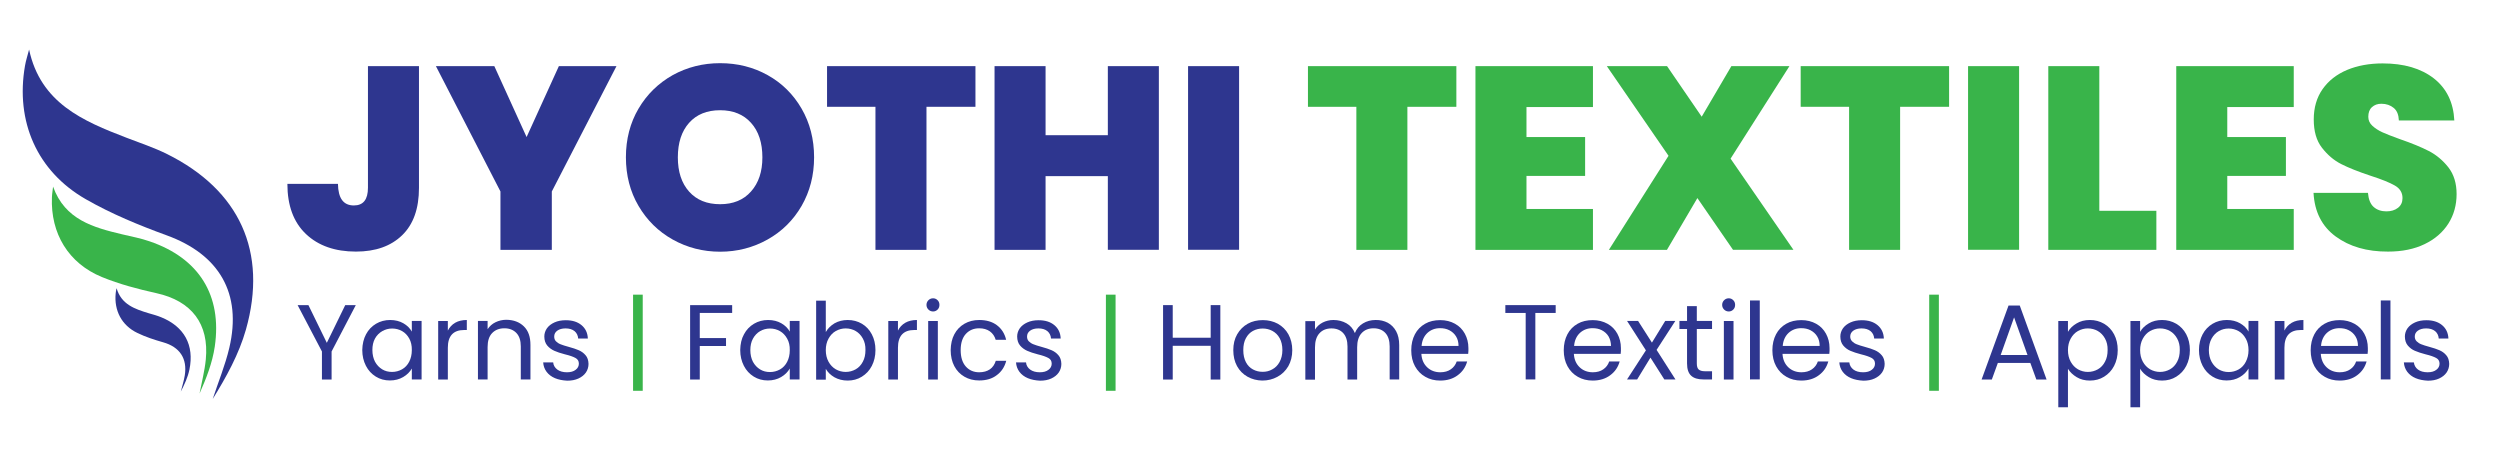<?xml version="1.0" encoding="UTF-8"?> <!-- Generator: Adobe Illustrator 24.1.1, SVG Export Plug-In . SVG Version: 6.00 Build 0) --> <svg xmlns="http://www.w3.org/2000/svg" xmlns:xlink="http://www.w3.org/1999/xlink" id="Layer_1" x="0px" y="0px" viewBox="0 0 220 40" style="enable-background:new 0 0 220 40;" xml:space="preserve"> <style type="text/css"> .st0{fill:#2E368F;} .st1{fill:#39B44A;} </style> <g> <path class="st0" d="M36.87,5.82v10.71c0,1.82-0.49,3.21-1.48,4.17c-0.99,0.96-2.34,1.44-4.07,1.44c-1.83,0-3.3-0.51-4.39-1.54 s-1.64-2.5-1.64-4.42h4.45c0.02,1.27,0.48,1.9,1.4,1.9c0.83,0,1.24-0.52,1.24-1.56V5.82H36.87z"></path> <path class="st0" d="M54.25,5.82l-5.69,11.03v5.14h-4.52v-5.14L38.36,5.82h5.14l2.84,6.24l2.84-6.24H54.25z"></path> <path class="st0" d="M59.2,21.08c-1.27-0.71-2.27-1.7-3.01-2.96c-0.74-1.26-1.11-2.69-1.11-4.28s0.37-3.02,1.11-4.28 c0.74-1.26,1.75-2.24,3.01-2.95c1.27-0.7,2.66-1.05,4.17-1.05c1.53,0,2.92,0.35,4.18,1.05c1.26,0.7,2.26,1.69,2.99,2.95 c0.73,1.26,1.1,2.69,1.1,4.28s-0.37,3.01-1.1,4.28c-0.73,1.26-1.73,2.25-3,2.96c-1.27,0.71-2.66,1.07-4.17,1.07 C61.86,22.15,60.47,21.79,59.2,21.08z M66.09,16.85c0.67-0.75,1-1.75,1-3c0-1.28-0.33-2.3-1-3.04c-0.66-0.74-1.57-1.11-2.72-1.11 c-1.16,0-2.07,0.37-2.73,1.11c-0.66,0.74-0.99,1.75-0.99,3.04c0,1.27,0.33,2.27,0.99,3.01c0.66,0.74,1.57,1.11,2.73,1.11 C64.52,17.97,65.43,17.6,66.09,16.85z"></path> <path class="st0" d="M85.84,5.82V9.4h-4.31v12.59h-4.49V9.4h-4.26V5.82H85.84z"></path> <path class="st0" d="M101.98,5.82v16.16h-4.49V15.5h-5.48v6.49h-4.49V5.82h4.49v6.08h5.48V5.82H101.98z"></path> <path class="st0" d="M109.04,5.82v16.16h-4.49V5.82H109.04z"></path> <path class="st1" d="M128.16,5.82V9.4h-4.31v12.59h-4.49V9.4h-4.26V5.82H128.16z"></path> <path class="st1" d="M134.33,9.42v2.64h5.16v3.42h-5.16v2.91h5.85v3.6h-10.34V5.82h10.34v3.6H134.33z"></path> <path class="st1" d="M152.51,21.99l-3.14-4.56l-2.68,4.56h-5.11l5.25-8.28l-5.43-7.89h5.3l3.05,4.45l2.61-4.45h5.11l-5.18,8.14 l5.53,8.02H152.51z"></path> <path class="st1" d="M171.52,5.82V9.4h-4.31v12.59h-4.49V9.4h-4.26V5.82H171.52z"></path> <path class="st1" d="M177.68,5.82v16.16h-4.49V5.82H177.68z"></path> <path class="st1" d="M184.74,18.55h5.02v3.44h-9.51V5.82h4.49V18.55z"></path> <path class="st1" d="M196,9.42v2.64h5.16v3.42H196v2.91h5.85v3.6h-10.34V5.82h10.34v3.6H196z"></path> <path class="st1" d="M205.54,20.81c-1.21-0.89-1.86-2.17-1.95-3.84h4.79c0.05,0.57,0.21,0.98,0.5,1.24 c0.29,0.26,0.67,0.39,1.12,0.39c0.41,0,0.75-0.1,1.02-0.31c0.27-0.21,0.4-0.49,0.4-0.86c0-0.47-0.22-0.84-0.67-1.1 s-1.16-0.55-2.16-0.87c-1.05-0.35-1.91-0.69-2.56-1.02s-1.21-0.81-1.7-1.44s-0.72-1.46-0.72-2.49c0-1.04,0.26-1.93,0.78-2.67 c0.52-0.74,1.24-1.3,2.16-1.69c0.92-0.38,1.96-0.57,3.12-0.57c1.88,0,3.38,0.44,4.51,1.32c1.12,0.88,1.72,2.11,1.8,3.7h-4.88 c-0.02-0.49-0.16-0.86-0.45-1.1s-0.65-0.37-1.09-0.37c-0.34,0-0.61,0.1-0.83,0.3s-0.32,0.48-0.32,0.85c0,0.31,0.12,0.57,0.36,0.79 s0.53,0.41,0.88,0.57c0.35,0.16,0.87,0.36,1.56,0.61c1.02,0.35,1.87,0.7,2.53,1.04c0.66,0.34,1.24,0.83,1.72,1.44 c0.48,0.62,0.72,1.4,0.72,2.35c0,0.96-0.24,1.83-0.72,2.59s-1.18,1.37-2.09,1.81s-1.98,0.66-3.22,0.66 C208.29,22.15,206.75,21.7,205.54,20.81z"></path> </g> <g> <path class="st0" d="M2.56,4.36c1.01,4.71,4.74,6.29,8.57,7.76c1.19,0.46,2.41,0.86,3.56,1.43c6.39,3.17,8.89,8.61,6.95,15.46 c-0.61,2.15-1.72,4.16-2.92,6.1c0.49-1.5,1.1-2.97,1.46-4.5c1.13-4.8-0.89-8.22-5.51-9.9c-2.44-0.89-4.87-1.89-7.12-3.18 c-4.31-2.47-6.2-6.86-5.35-11.74C2.28,5.31,2.44,4.84,2.56,4.36z"></path> </g> <g> <path class="st1" d="M4.67,16.42c1.04,2.92,3.55,3.6,6.12,4.21c0.8,0.19,1.61,0.34,2.38,0.61c4.33,1.48,6.39,4.73,5.73,9.26 c-0.21,1.42-0.74,2.79-1.34,4.13c0.19-1,0.45-1.98,0.55-2.99c0.31-3.15-1.26-5.16-4.34-5.84c-1.63-0.36-3.26-0.79-4.8-1.42 c-2.95-1.21-4.53-3.84-4.4-7.02C4.58,17.05,4.64,16.74,4.67,16.42z"></path> </g> <g> <path class="st0" d="M10.26,25.36c0.41,1.43,1.6,1.83,2.81,2.2c0.38,0.11,0.76,0.21,1.12,0.36c2.03,0.83,2.92,2.45,2.48,4.6 c-0.14,0.68-0.44,1.32-0.76,1.94c0.12-0.47,0.27-0.94,0.35-1.42c0.24-1.5-0.45-2.51-1.91-2.92c-0.77-0.22-1.54-0.47-2.26-0.82 c-1.38-0.66-2.06-1.97-1.91-3.49C10.19,25.65,10.23,25.5,10.26,25.36z"></path> </g> <g> <path class="st0" d="M31.31,26.85l-2.13,4.08v2.47h-0.85v-2.47l-2.14-4.08h0.95l1.62,3.32l1.62-3.32H31.31z"></path> <path class="st0" d="M32.21,29.42c0.21-0.4,0.51-0.71,0.88-0.93c0.37-0.22,0.79-0.33,1.24-0.33c0.45,0,0.84,0.1,1.17,0.29 s0.58,0.44,0.74,0.73v-0.94h0.86v5.15h-0.86v-0.96c-0.17,0.3-0.42,0.55-0.76,0.75s-0.73,0.3-1.17,0.3c-0.46,0-0.87-0.11-1.24-0.34 s-0.66-0.54-0.87-0.95c-0.21-0.41-0.32-0.87-0.32-1.39C31.89,30.28,32,29.81,32.21,29.42z M36.02,29.8 c-0.16-0.29-0.37-0.51-0.63-0.66s-0.56-0.23-0.88-0.23s-0.61,0.08-0.87,0.23S33.16,29.5,33,29.79c-0.16,0.29-0.23,0.63-0.23,1.01 c0,0.39,0.08,0.74,0.23,1.03c0.16,0.29,0.37,0.51,0.63,0.67s0.55,0.23,0.87,0.23s0.61-0.08,0.88-0.23s0.48-0.38,0.63-0.67 s0.23-0.63,0.23-1.02C36.25,30.42,36.17,30.08,36.02,29.8z"></path> <path class="st0" d="M40.06,28.4c0.28-0.16,0.62-0.24,1.02-0.24v0.88h-0.23c-0.96,0-1.44,0.52-1.44,1.56v2.8h-0.85v-5.15h0.85v0.84 C39.57,28.79,39.78,28.56,40.06,28.4z"></path> <path class="st0" d="M46.1,28.72c0.39,0.38,0.58,0.92,0.58,1.64v3.03h-0.85v-2.91c0-0.51-0.13-0.91-0.39-1.18s-0.61-0.41-1.05-0.41 c-0.45,0-0.81,0.14-1.08,0.42c-0.27,0.28-0.4,0.69-0.4,1.23v2.85h-0.85v-5.15h0.85v0.73c0.17-0.26,0.4-0.47,0.69-0.61 c0.29-0.14,0.61-0.22,0.96-0.22C45.2,28.15,45.71,28.34,46.1,28.72z"></path> <path class="st0" d="M48.84,33.28c-0.31-0.13-0.56-0.32-0.74-0.56c-0.18-0.24-0.28-0.52-0.3-0.83h0.88 c0.02,0.26,0.15,0.47,0.36,0.63c0.22,0.16,0.5,0.24,0.85,0.24c0.33,0,0.58-0.07,0.77-0.22c0.19-0.14,0.28-0.33,0.28-0.54 c0-0.23-0.1-0.39-0.3-0.5c-0.2-0.11-0.51-0.22-0.93-0.32c-0.38-0.1-0.69-0.2-0.93-0.31s-0.45-0.26-0.62-0.46s-0.26-0.47-0.26-0.8 c0-0.26,0.08-0.5,0.23-0.72c0.16-0.22,0.38-0.39,0.67-0.52c0.29-0.13,0.62-0.19,0.99-0.19c0.57,0,1.03,0.14,1.38,0.43 c0.35,0.29,0.54,0.68,0.56,1.18h-0.85c-0.02-0.27-0.13-0.49-0.32-0.65c-0.2-0.16-0.46-0.24-0.79-0.24c-0.31,0-0.55,0.07-0.73,0.2 c-0.18,0.13-0.27,0.3-0.27,0.52c0,0.17,0.05,0.31,0.16,0.42c0.11,0.11,0.25,0.2,0.41,0.26c0.17,0.07,0.4,0.14,0.69,0.22 c0.37,0.1,0.67,0.2,0.9,0.3c0.23,0.1,0.43,0.24,0.6,0.44c0.17,0.19,0.25,0.45,0.26,0.76c0,0.28-0.08,0.54-0.23,0.76 c-0.16,0.23-0.38,0.4-0.66,0.53c-0.29,0.13-0.61,0.19-0.98,0.19C49.51,33.48,49.15,33.41,48.84,33.28z"></path> <path class="st1" d="M56.56,34.39h-0.85v-8.46h0.85V34.39z"></path> <path class="st0" d="M64.43,26.85v0.69h-2.85v2.21h2.31v0.7h-2.31v2.95h-0.85v-6.55H64.43z"></path> <path class="st0" d="M65.47,29.42c0.21-0.4,0.51-0.71,0.88-0.93c0.37-0.22,0.79-0.33,1.24-0.33c0.45,0,0.84,0.1,1.17,0.29 s0.58,0.44,0.74,0.73v-0.94h0.86v5.15h-0.86v-0.96c-0.17,0.3-0.42,0.55-0.76,0.75s-0.73,0.3-1.17,0.3c-0.46,0-0.87-0.11-1.24-0.34 s-0.66-0.54-0.87-0.95c-0.21-0.41-0.32-0.87-0.32-1.39C65.15,30.28,65.25,29.81,65.47,29.42z M69.27,29.8 c-0.16-0.29-0.37-0.51-0.63-0.66s-0.56-0.23-0.88-0.23s-0.61,0.08-0.87,0.23s-0.47,0.37-0.63,0.66c-0.16,0.29-0.23,0.63-0.23,1.01 c0,0.39,0.08,0.74,0.23,1.03c0.16,0.29,0.37,0.51,0.63,0.67s0.55,0.23,0.87,0.23s0.61-0.08,0.88-0.23s0.48-0.38,0.63-0.67 s0.23-0.63,0.23-1.02C69.51,30.42,69.43,30.08,69.27,29.8z"></path> <path class="st0" d="M73.44,28.45c0.34-0.19,0.72-0.29,1.16-0.29c0.46,0,0.88,0.11,1.25,0.33c0.37,0.22,0.66,0.53,0.87,0.93 s0.32,0.86,0.32,1.39c0,0.52-0.11,0.98-0.32,1.39s-0.51,0.72-0.88,0.95s-0.79,0.34-1.24,0.34c-0.44,0-0.83-0.1-1.17-0.29 c-0.33-0.19-0.59-0.44-0.76-0.74v0.95h-0.85v-6.95h0.85v2.76C72.85,28.9,73.11,28.65,73.44,28.45z M75.93,29.79 c-0.16-0.29-0.37-0.51-0.63-0.66s-0.56-0.23-0.88-0.23c-0.31,0-0.6,0.08-0.87,0.23c-0.27,0.15-0.48,0.38-0.64,0.67 s-0.24,0.63-0.24,1.01c0,0.39,0.08,0.73,0.24,1.02s0.37,0.51,0.64,0.67c0.27,0.15,0.56,0.23,0.87,0.23c0.32,0,0.61-0.08,0.88-0.23 s0.48-0.38,0.63-0.67c0.16-0.29,0.23-0.63,0.23-1.03C76.17,30.41,76.09,30.08,75.93,29.79z"></path> <path class="st0" d="M79.67,28.4c0.28-0.16,0.62-0.24,1.02-0.24v0.88h-0.23c-0.96,0-1.44,0.52-1.44,1.56v2.8h-0.85v-5.15h0.85v0.84 C79.17,28.79,79.39,28.56,79.67,28.4z"></path> <path class="st0" d="M81.7,27.24c-0.11-0.11-0.17-0.25-0.17-0.41c0-0.16,0.06-0.3,0.17-0.41s0.25-0.17,0.41-0.17 c0.16,0,0.29,0.06,0.4,0.17c0.11,0.11,0.16,0.25,0.16,0.41c0,0.16-0.05,0.3-0.16,0.41c-0.11,0.11-0.24,0.17-0.4,0.17 C81.95,27.41,81.81,27.35,81.7,27.24z M82.53,28.25v5.15h-0.85v-5.15H82.53z"></path> <path class="st0" d="M83.98,29.42c0.21-0.4,0.51-0.71,0.89-0.93c0.38-0.22,0.81-0.33,1.3-0.33c0.63,0,1.15,0.15,1.56,0.46 s0.68,0.73,0.81,1.28h-0.92c-0.09-0.31-0.26-0.56-0.51-0.74c-0.25-0.18-0.57-0.27-0.94-0.27c-0.49,0-0.88,0.17-1.18,0.5 c-0.3,0.33-0.45,0.81-0.45,1.42c0,0.62,0.15,1.1,0.45,1.44c0.3,0.34,0.7,0.51,1.18,0.51c0.38,0,0.69-0.09,0.94-0.26 c0.25-0.17,0.42-0.43,0.52-0.75h0.92c-0.14,0.53-0.41,0.95-0.83,1.26c-0.41,0.32-0.93,0.47-1.55,0.47c-0.49,0-0.92-0.11-1.3-0.33 c-0.38-0.22-0.68-0.53-0.89-0.93c-0.21-0.4-0.32-0.87-0.32-1.41C83.67,30.28,83.77,29.81,83.98,29.42z"></path> <path class="st0" d="M90.45,33.28c-0.31-0.13-0.56-0.32-0.74-0.56c-0.18-0.24-0.28-0.52-0.3-0.83h0.88 c0.02,0.26,0.15,0.47,0.36,0.63c0.22,0.16,0.5,0.24,0.85,0.24c0.33,0,0.58-0.07,0.77-0.22c0.19-0.14,0.28-0.33,0.28-0.54 c0-0.23-0.1-0.39-0.3-0.5c-0.2-0.11-0.51-0.22-0.93-0.32c-0.38-0.1-0.69-0.2-0.93-0.31s-0.45-0.26-0.62-0.46s-0.26-0.47-0.26-0.8 c0-0.26,0.08-0.5,0.23-0.72c0.16-0.22,0.38-0.39,0.67-0.52c0.29-0.13,0.62-0.19,0.99-0.19c0.57,0,1.03,0.14,1.38,0.43 c0.35,0.29,0.54,0.68,0.56,1.18h-0.85c-0.02-0.27-0.13-0.49-0.32-0.65c-0.2-0.16-0.46-0.24-0.79-0.24c-0.31,0-0.55,0.07-0.73,0.2 c-0.18,0.13-0.27,0.3-0.27,0.52c0,0.17,0.05,0.31,0.16,0.42c0.11,0.11,0.25,0.2,0.41,0.26c0.17,0.07,0.4,0.14,0.69,0.22 c0.37,0.1,0.67,0.2,0.9,0.3c0.23,0.1,0.43,0.24,0.6,0.44c0.17,0.19,0.25,0.45,0.26,0.76c0,0.28-0.08,0.54-0.23,0.76 c-0.16,0.23-0.38,0.4-0.66,0.53c-0.29,0.13-0.61,0.19-0.98,0.19C91.12,33.48,90.76,33.41,90.45,33.28z"></path> <path class="st1" d="M98.17,34.39h-0.85v-8.46h0.85V34.39z"></path> <path class="st0" d="M107.39,26.85v6.55h-0.85v-2.97h-3.34v2.97h-0.85v-6.55h0.85v2.87h3.34v-2.87H107.39z"></path> <path class="st0" d="M109.78,33.15c-0.39-0.22-0.7-0.53-0.92-0.93c-0.22-0.4-0.33-0.87-0.33-1.41c0-0.53,0.11-0.99,0.34-1.39 c0.23-0.4,0.54-0.71,0.93-0.93c0.39-0.22,0.84-0.32,1.33-0.32c0.49,0,0.93,0.11,1.32,0.32c0.39,0.22,0.71,0.53,0.93,0.93 s0.34,0.87,0.34,1.4c0,0.53-0.12,1-0.35,1.41c-0.24,0.4-0.55,0.71-0.96,0.93c-0.4,0.22-0.85,0.33-1.33,0.33 C110.61,33.48,110.17,33.37,109.78,33.15z M111.95,32.51c0.27-0.14,0.49-0.36,0.65-0.65s0.25-0.64,0.25-1.05 c0-0.41-0.08-0.76-0.24-1.05c-0.16-0.29-0.38-0.5-0.64-0.64c-0.26-0.14-0.55-0.21-0.85-0.21c-0.31,0-0.6,0.07-0.86,0.21 s-0.47,0.36-0.62,0.64c-0.16,0.29-0.23,0.64-0.23,1.05c0,0.42,0.08,0.77,0.23,1.06c0.15,0.29,0.36,0.5,0.62,0.64 c0.26,0.14,0.54,0.21,0.85,0.21S111.68,32.66,111.95,32.51z"></path> <path class="st0" d="M122.12,28.4c0.31,0.17,0.56,0.42,0.74,0.75s0.27,0.74,0.27,1.21v3.03h-0.84v-2.91c0-0.51-0.13-0.91-0.38-1.18 s-0.6-0.41-1.03-0.41c-0.44,0-0.8,0.14-1.06,0.43c-0.26,0.28-0.39,0.7-0.39,1.24v2.84h-0.85v-2.91c0-0.51-0.13-0.91-0.38-1.18 s-0.6-0.41-1.03-0.41c-0.44,0-0.8,0.14-1.06,0.43c-0.26,0.28-0.39,0.7-0.39,1.24v2.84h-0.85v-5.15h0.85v0.74 c0.17-0.27,0.4-0.48,0.68-0.62c0.28-0.14,0.6-0.22,0.94-0.22c0.43,0,0.81,0.1,1.15,0.29s0.58,0.48,0.74,0.86 c0.14-0.36,0.38-0.65,0.71-0.85c0.33-0.2,0.7-0.3,1.11-0.3C121.45,28.15,121.81,28.24,122.12,28.4z"></path> <path class="st0" d="M129.2,31.14h-4.12c0.03,0.51,0.21,0.9,0.52,1.19s0.7,0.43,1.15,0.43c0.37,0,0.68-0.09,0.92-0.26 c0.25-0.17,0.42-0.4,0.52-0.69h0.92c-0.14,0.5-0.41,0.9-0.83,1.21c-0.41,0.31-0.93,0.47-1.54,0.47c-0.49,0-0.93-0.11-1.31-0.33 c-0.39-0.22-0.69-0.53-0.91-0.93c-0.22-0.4-0.33-0.87-0.33-1.41c0-0.53,0.11-1,0.32-1.4s0.51-0.71,0.9-0.93 c0.38-0.22,0.83-0.32,1.33-0.32c0.49,0,0.92,0.11,1.3,0.32c0.38,0.21,0.67,0.51,0.87,0.88c0.2,0.37,0.31,0.79,0.31,1.26 C129.23,30.79,129.22,30.96,129.2,31.14z M128.13,29.6c-0.14-0.23-0.34-0.41-0.59-0.54s-0.52-0.18-0.82-0.18 c-0.43,0-0.8,0.14-1.1,0.41c-0.3,0.28-0.48,0.66-0.52,1.15h3.25C128.35,30.12,128.28,29.84,128.13,29.6z"></path> <path class="st0" d="M136.9,26.85v0.69h-1.79v5.85h-0.85v-5.85h-1.79v-0.69H136.9z"></path> <path class="st0" d="M142.62,31.14h-4.12c0.03,0.51,0.21,0.9,0.52,1.19s0.7,0.43,1.15,0.43c0.37,0,0.68-0.09,0.92-0.26 c0.25-0.17,0.42-0.4,0.52-0.69h0.92c-0.14,0.5-0.41,0.9-0.83,1.21c-0.41,0.31-0.93,0.47-1.54,0.47c-0.49,0-0.93-0.11-1.31-0.33 c-0.39-0.22-0.69-0.53-0.91-0.93c-0.22-0.4-0.33-0.87-0.33-1.41c0-0.53,0.11-1,0.32-1.4s0.51-0.71,0.9-0.93 c0.38-0.22,0.83-0.32,1.33-0.32c0.49,0,0.92,0.11,1.3,0.32c0.38,0.21,0.67,0.51,0.87,0.88c0.2,0.37,0.31,0.79,0.31,1.26 C142.65,30.79,142.64,30.96,142.62,31.14z M141.55,29.6c-0.14-0.23-0.34-0.41-0.59-0.54s-0.52-0.18-0.82-0.18 c-0.43,0-0.8,0.14-1.1,0.41c-0.3,0.28-0.48,0.66-0.52,1.15h3.25C141.76,30.12,141.69,29.84,141.55,29.6z"></path> <path class="st0" d="M146.46,33.39l-1.22-1.92l-1.17,1.92h-0.89l1.66-2.56l-1.66-2.59h0.97l1.22,1.91l1.17-1.91h0.89l-1.65,2.55 l1.66,2.6H146.46z"></path> <path class="st0" d="M149.32,28.95v3.03c0,0.25,0.05,0.43,0.16,0.53c0.11,0.1,0.29,0.16,0.55,0.16h0.63v0.72h-0.77 c-0.48,0-0.83-0.11-1.07-0.33c-0.24-0.22-0.36-0.58-0.36-1.08v-3.03h-0.67v-0.71h0.67v-1.3h0.86v1.3h1.34v0.71H149.32z"></path> <path class="st0" d="M151.72,27.24c-0.11-0.11-0.17-0.25-0.17-0.41c0-0.16,0.06-0.3,0.17-0.41c0.11-0.11,0.25-0.17,0.41-0.17 c0.16,0,0.29,0.06,0.4,0.17s0.16,0.25,0.16,0.41c0,0.16-0.05,0.3-0.16,0.41c-0.11,0.11-0.24,0.17-0.4,0.17 C151.97,27.41,151.83,27.35,151.72,27.24z M152.55,28.25v5.15h-0.85v-5.15H152.55z"></path> <path class="st0" d="M154.86,26.44v6.95H154v-6.95H154.86z"></path> <path class="st0" d="M160.98,31.14h-4.12c0.03,0.51,0.21,0.9,0.52,1.19s0.7,0.43,1.15,0.43c0.37,0,0.68-0.09,0.92-0.26 c0.25-0.17,0.42-0.4,0.52-0.69h0.92c-0.14,0.5-0.41,0.9-0.83,1.21c-0.41,0.31-0.93,0.47-1.54,0.47c-0.49,0-0.93-0.11-1.31-0.33 c-0.39-0.22-0.69-0.53-0.91-0.93c-0.22-0.4-0.33-0.87-0.33-1.41c0-0.53,0.11-1,0.32-1.4s0.51-0.71,0.9-0.93 c0.38-0.22,0.83-0.32,1.33-0.32c0.49,0,0.92,0.11,1.3,0.32c0.38,0.21,0.67,0.51,0.87,0.88c0.2,0.37,0.31,0.79,0.31,1.26 C161.01,30.79,161,30.96,160.98,31.14z M159.91,29.6c-0.14-0.23-0.34-0.41-0.59-0.54s-0.52-0.18-0.82-0.18 c-0.43,0-0.8,0.14-1.1,0.41c-0.3,0.28-0.48,0.66-0.52,1.15h3.25C160.13,30.12,160.06,29.84,159.91,29.6z"></path> <path class="st0" d="M162.9,33.28c-0.31-0.13-0.56-0.32-0.74-0.56c-0.18-0.24-0.28-0.52-0.3-0.83h0.88 c0.03,0.26,0.15,0.47,0.36,0.63s0.5,0.24,0.85,0.24c0.33,0,0.58-0.07,0.77-0.22C164.91,32.4,165,32.21,165,32 c0-0.23-0.1-0.39-0.3-0.5s-0.51-0.22-0.93-0.32c-0.38-0.1-0.69-0.2-0.94-0.31c-0.24-0.1-0.45-0.26-0.62-0.46 c-0.17-0.2-0.26-0.47-0.26-0.8c0-0.26,0.08-0.5,0.23-0.72c0.16-0.22,0.38-0.39,0.67-0.52c0.29-0.13,0.62-0.19,0.99-0.19 c0.57,0,1.03,0.14,1.38,0.43s0.54,0.68,0.56,1.18h-0.85c-0.02-0.27-0.13-0.49-0.32-0.65c-0.2-0.16-0.46-0.24-0.79-0.24 c-0.31,0-0.55,0.07-0.73,0.2c-0.18,0.13-0.27,0.3-0.27,0.52c0,0.17,0.06,0.31,0.17,0.42c0.11,0.11,0.25,0.2,0.41,0.26 c0.17,0.07,0.4,0.14,0.69,0.22c0.37,0.1,0.67,0.2,0.9,0.3c0.23,0.1,0.43,0.24,0.6,0.44c0.17,0.19,0.25,0.45,0.26,0.76 c0,0.28-0.08,0.54-0.23,0.76c-0.16,0.23-0.38,0.4-0.66,0.53c-0.28,0.13-0.61,0.19-0.98,0.19C163.57,33.48,163.21,33.41,162.9,33.28 z"></path> <path class="st1" d="M170.62,34.39h-0.85v-8.46h0.85V34.39z"></path> <path class="st0" d="M178.67,31.94h-2.86l-0.53,1.46h-0.9l2.37-6.51h0.99l2.36,6.51h-0.9L178.67,31.94z M178.42,31.24l-1.18-3.31 l-1.18,3.31H178.42z"></path> <path class="st0" d="M182.74,28.46c0.33-0.2,0.72-0.3,1.17-0.3c0.46,0,0.87,0.11,1.25,0.33c0.37,0.22,0.67,0.53,0.88,0.93 s0.32,0.86,0.32,1.39c0,0.52-0.11,0.98-0.32,1.39s-0.51,0.72-0.88,0.95s-0.79,0.34-1.25,0.34c-0.44,0-0.83-0.1-1.16-0.3 s-0.59-0.44-0.77-0.74v3.39h-0.85v-7.59h0.85v0.95C182.15,28.9,182.4,28.66,182.74,28.46z M185.24,29.79 c-0.16-0.29-0.37-0.51-0.63-0.66s-0.56-0.23-0.88-0.23c-0.31,0-0.6,0.08-0.87,0.23c-0.27,0.15-0.48,0.38-0.64,0.67 c-0.16,0.29-0.24,0.63-0.24,1.01c0,0.39,0.08,0.73,0.24,1.02c0.16,0.29,0.37,0.51,0.64,0.67c0.27,0.15,0.56,0.23,0.87,0.23 c0.32,0,0.61-0.08,0.88-0.23s0.48-0.38,0.63-0.67c0.16-0.29,0.23-0.63,0.23-1.03C185.48,30.41,185.4,30.08,185.24,29.79z"></path> <path class="st0" d="M189.09,28.46c0.33-0.2,0.72-0.3,1.17-0.3c0.46,0,0.87,0.11,1.25,0.33c0.37,0.22,0.67,0.53,0.88,0.93 s0.32,0.86,0.32,1.39c0,0.52-0.11,0.98-0.32,1.39s-0.51,0.72-0.88,0.95s-0.79,0.34-1.25,0.34c-0.44,0-0.83-0.1-1.16-0.3 s-0.59-0.44-0.77-0.74v3.39h-0.85v-7.59h0.85v0.95C188.5,28.9,188.75,28.66,189.09,28.46z M191.59,29.79 c-0.16-0.29-0.37-0.51-0.63-0.66s-0.56-0.23-0.88-0.23c-0.31,0-0.6,0.08-0.87,0.23c-0.27,0.15-0.48,0.38-0.64,0.67 c-0.16,0.29-0.24,0.63-0.24,1.01c0,0.39,0.08,0.73,0.24,1.02c0.16,0.29,0.37,0.51,0.64,0.67c0.27,0.15,0.56,0.23,0.87,0.23 c0.32,0,0.61-0.08,0.88-0.23s0.48-0.38,0.63-0.67c0.16-0.29,0.23-0.63,0.23-1.03C191.83,30.41,191.75,30.08,191.59,29.79z"></path> <path class="st0" d="M193.83,29.42c0.21-0.4,0.51-0.71,0.88-0.93c0.37-0.22,0.79-0.33,1.25-0.33c0.45,0,0.84,0.1,1.17,0.29 c0.33,0.19,0.58,0.44,0.74,0.73v-0.94h0.86v5.15h-0.86v-0.96c-0.17,0.3-0.42,0.55-0.76,0.75s-0.72,0.3-1.17,0.3 c-0.46,0-0.87-0.11-1.24-0.34c-0.37-0.23-0.66-0.54-0.87-0.95s-0.32-0.87-0.32-1.39C193.51,30.28,193.62,29.81,193.83,29.42z M197.63,29.8c-0.16-0.29-0.37-0.51-0.63-0.66c-0.27-0.15-0.56-0.23-0.88-0.23s-0.61,0.08-0.87,0.23 c-0.26,0.15-0.47,0.37-0.63,0.66c-0.16,0.29-0.24,0.63-0.24,1.01c0,0.39,0.08,0.74,0.24,1.03c0.16,0.29,0.37,0.51,0.63,0.67 c0.26,0.15,0.55,0.23,0.87,0.23s0.61-0.08,0.88-0.23c0.27-0.15,0.48-0.38,0.63-0.67s0.24-0.63,0.24-1.02 C197.87,30.42,197.79,30.08,197.63,29.8z"></path> <path class="st0" d="M201.68,28.4c0.28-0.16,0.62-0.24,1.02-0.24v0.88h-0.23c-0.96,0-1.44,0.52-1.44,1.56v2.8h-0.85v-5.15h0.85 v0.84C201.18,28.79,201.4,28.56,201.68,28.4z"></path> <path class="st0" d="M208.35,31.14h-4.12c0.03,0.51,0.21,0.9,0.52,1.19s0.7,0.43,1.15,0.43c0.37,0,0.68-0.09,0.92-0.26 c0.25-0.17,0.42-0.4,0.52-0.69h0.92c-0.14,0.5-0.41,0.9-0.83,1.21c-0.41,0.31-0.93,0.47-1.54,0.47c-0.49,0-0.93-0.11-1.31-0.33 c-0.39-0.22-0.69-0.53-0.91-0.93c-0.22-0.4-0.33-0.87-0.33-1.41c0-0.53,0.11-1,0.32-1.4s0.51-0.71,0.9-0.93 c0.38-0.22,0.83-0.32,1.33-0.32c0.49,0,0.92,0.11,1.3,0.32c0.38,0.21,0.67,0.51,0.87,0.88c0.2,0.37,0.31,0.79,0.31,1.26 C208.38,30.79,208.37,30.96,208.35,31.14z M207.28,29.6c-0.14-0.23-0.34-0.41-0.59-0.54s-0.52-0.18-0.82-0.18 c-0.43,0-0.8,0.14-1.1,0.41c-0.3,0.28-0.48,0.66-0.52,1.15h3.25C207.5,30.12,207.43,29.84,207.28,29.6z"></path> <path class="st0" d="M210.36,26.44v6.95h-0.85v-6.95H210.36z"></path> <path class="st0" d="M212.58,33.28c-0.31-0.13-0.56-0.32-0.74-0.56c-0.18-0.24-0.28-0.52-0.3-0.83h0.88 c0.03,0.26,0.15,0.47,0.36,0.63s0.5,0.24,0.85,0.24c0.33,0,0.58-0.07,0.77-0.22c0.19-0.14,0.28-0.33,0.28-0.54 c0-0.23-0.1-0.39-0.3-0.5s-0.51-0.22-0.93-0.32c-0.38-0.1-0.69-0.2-0.94-0.31c-0.24-0.1-0.45-0.26-0.62-0.46 c-0.17-0.2-0.26-0.47-0.26-0.8c0-0.26,0.08-0.5,0.23-0.72c0.16-0.22,0.38-0.39,0.67-0.52c0.29-0.13,0.62-0.19,0.99-0.19 c0.57,0,1.03,0.14,1.38,0.43s0.54,0.68,0.56,1.18h-0.85c-0.02-0.27-0.13-0.49-0.32-0.65c-0.2-0.16-0.46-0.24-0.79-0.24 c-0.31,0-0.55,0.07-0.73,0.2c-0.18,0.13-0.27,0.3-0.27,0.52c0,0.17,0.06,0.31,0.17,0.42c0.11,0.11,0.25,0.2,0.41,0.26 c0.17,0.07,0.4,0.14,0.69,0.22c0.37,0.1,0.67,0.2,0.9,0.3c0.23,0.1,0.43,0.24,0.6,0.44c0.17,0.19,0.25,0.45,0.26,0.76 c0,0.28-0.08,0.54-0.23,0.76c-0.16,0.23-0.38,0.4-0.66,0.53c-0.28,0.13-0.61,0.19-0.98,0.19 C213.25,33.48,212.89,33.41,212.58,33.28z"></path> </g> </svg> 